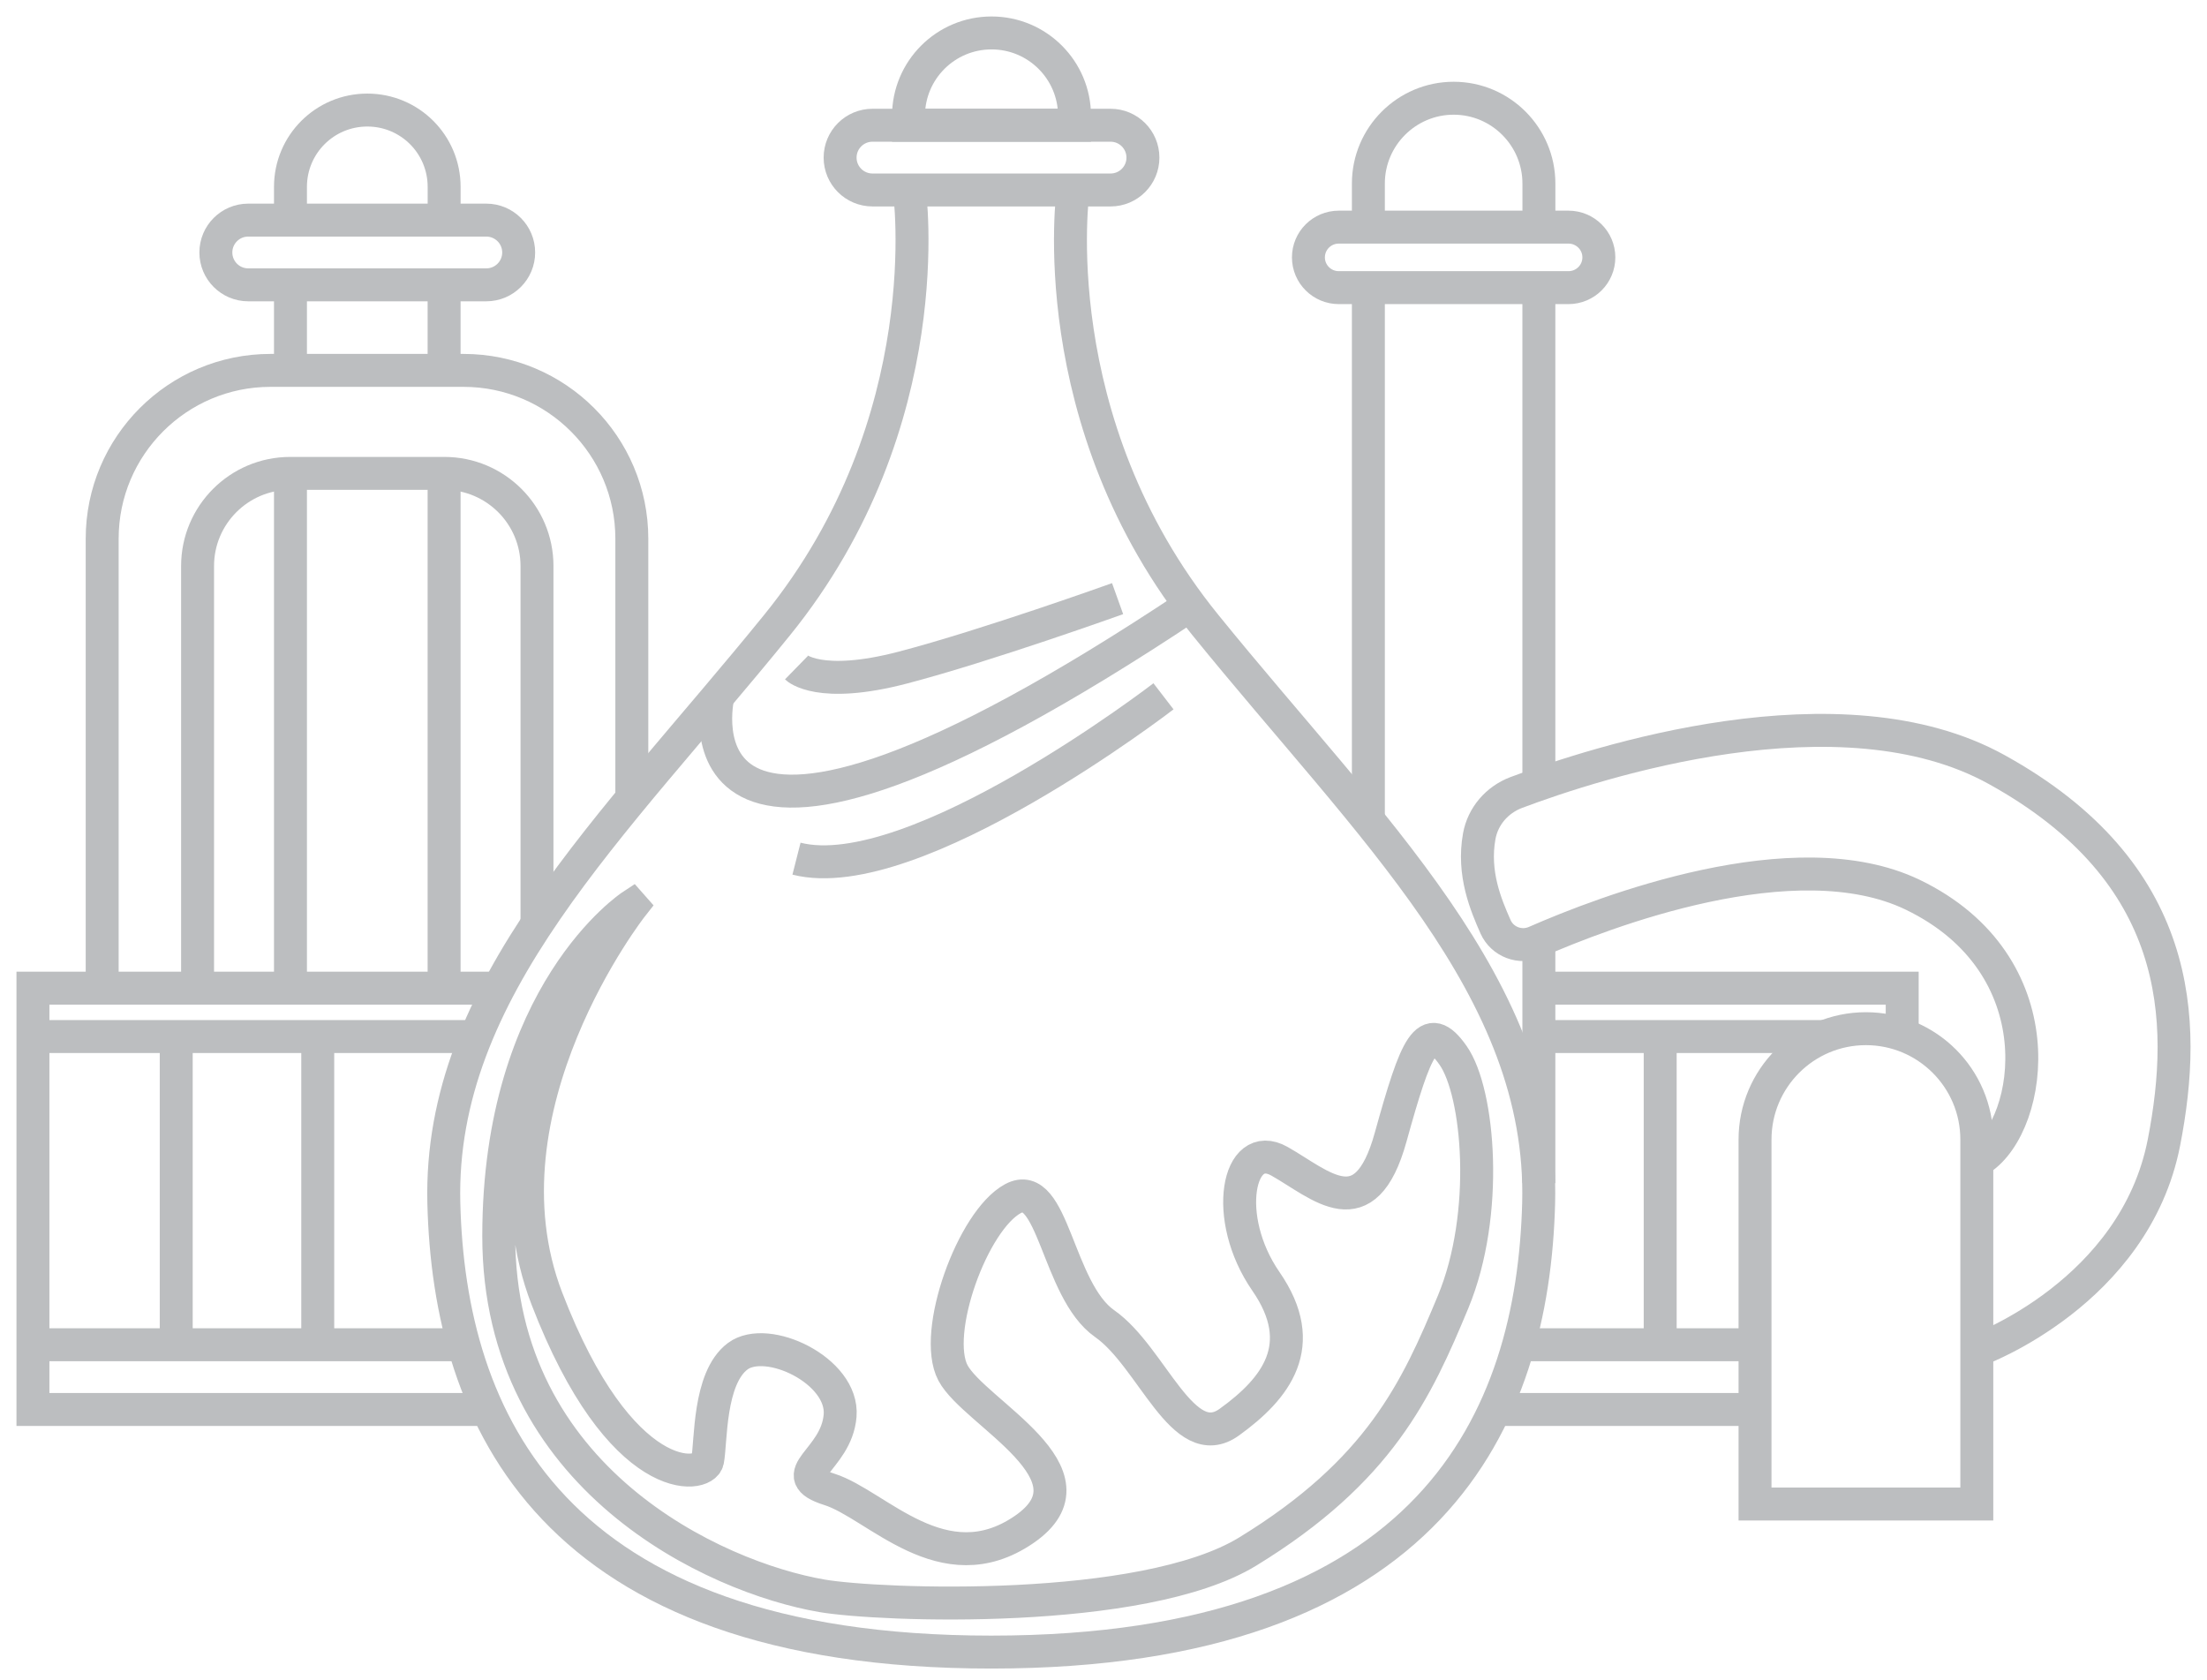 <svg width="67" height="51" viewBox="0 0 67 51" fill="none" xmlns="http://www.w3.org/2000/svg">
<path d="M27.606 5.768C27.606 5.768 28.605 12.791 23.59 18.976C18.575 25.162 13.312 30.006 13.474 36.525C13.637 43.044 16.704 50.153 30.092 50.153C43.48 50.153 46.539 43.044 46.71 36.525C46.881 30.006 41.609 25.162 36.594 18.976C31.579 12.791 32.578 5.768 32.578 5.768" stroke="#BCBEC0" stroke-miterlimit="10"/>
<path d="M33.715 3.802H26.486C25.944 3.802 25.504 4.242 25.504 4.785C25.504 5.327 25.944 5.767 26.486 5.767H33.715C34.257 5.767 34.697 5.327 34.697 4.785C34.697 4.242 34.257 3.802 33.715 3.802Z" stroke="#BCBEC0" stroke-miterlimit="10"/>
<path d="M14.763 6.682H7.535C6.993 6.682 6.553 7.122 6.553 7.664C6.553 8.207 6.993 8.647 7.535 8.647H14.763C15.306 8.647 15.746 8.207 15.746 7.664C15.746 7.122 15.306 6.682 14.763 6.682Z" stroke="#BCBEC0" stroke-miterlimit="10"/>
<path d="M30.101 1C31.493 1 32.621 2.128 32.621 3.52V3.802H27.58V3.52C27.58 2.128 28.708 1 30.101 1Z" stroke="#BCBEC0" stroke-miterlimit="10"/>
<path d="M60.123 35.184C61.738 34.124 62.464 29.28 58.064 27.161C54.493 25.444 48.683 27.691 46.616 28.596C46.154 28.801 45.608 28.596 45.402 28.135C45.112 27.477 44.702 26.52 44.907 25.384C45.018 24.777 45.445 24.282 46.026 24.06C48.435 23.154 55.877 20.727 60.627 23.368C66.258 26.486 66.42 30.946 65.694 34.679C64.805 39.242 60.063 40.976 60.063 40.976" stroke="#BCBEC0" stroke-miterlimit="10"/>
<path d="M56.645 31.228C58.499 31.228 60.012 32.732 60.012 34.594V45.658H53.279V34.594C53.279 32.74 54.783 31.228 56.645 31.228Z" stroke="#BCBEC0" stroke-miterlimit="10"/>
<path d="M46.717 28.494V35.918" stroke="#BCBEC0" stroke-miterlimit="10"/>
<path d="M47.615 6.895H40.643C40.134 6.895 39.721 7.306 39.721 7.813C39.721 8.321 40.134 8.732 40.643 8.732H47.615C48.125 8.732 48.538 8.321 48.538 7.813C48.538 7.306 48.125 6.895 47.615 6.895Z" stroke="#BCBEC0" stroke-miterlimit="10"/>
<path d="M46.717 8.732V23.786" stroke="#BCBEC0" stroke-miterlimit="10"/>
<path d="M41.541 6.895V5.571C41.541 4.144 42.703 2.982 44.13 2.982C45.557 2.982 46.718 4.144 46.718 5.571V6.895" stroke="#BCBEC0" stroke-miterlimit="10"/>
<path d="M41.541 24.871V8.732" stroke="#BCBEC0" stroke-miterlimit="10"/>
<path d="M3.102 29.998V16.353C3.102 13.534 5.391 11.244 8.211 11.244H14.072C16.891 11.244 19.181 13.534 19.181 16.353V24.231" stroke="#BCBEC0" stroke-miterlimit="10"/>
<path d="M5.998 29.998V17.182C5.998 15.636 7.254 14.371 8.809 14.371H13.491C15.037 14.371 16.302 15.627 16.302 17.182V28.067" stroke="#BCBEC0" stroke-miterlimit="10"/>
<path d="M15.149 29.998H1V42.788H14.79" stroke="#BCBEC0" stroke-miterlimit="10"/>
<path d="M1 31.467H14.457" stroke="#BCBEC0" stroke-miterlimit="10"/>
<path d="M1 40.823H14.089" stroke="#BCBEC0" stroke-miterlimit="10"/>
<path d="M46.717 31.467H55.406" stroke="#BCBEC0" stroke-miterlimit="10"/>
<path d="M46.06 40.823H53.28" stroke="#BCBEC0" stroke-miterlimit="10"/>
<path d="M9.646 31.467V40.823" stroke="#BCBEC0" stroke-miterlimit="10"/>
<path d="M5.35 31.467V40.823" stroke="#BCBEC0" stroke-miterlimit="10"/>
<path d="M13.482 14.371V29.998" stroke="#BCBEC0" stroke-miterlimit="10"/>
<path d="M13.482 8.646V11.235" stroke="#BCBEC0" stroke-miterlimit="10"/>
<path d="M8.818 6.681V5.673C8.818 4.383 9.861 3.341 11.151 3.341C12.441 3.341 13.483 4.383 13.483 5.673V6.681" stroke="#BCBEC0" stroke-miterlimit="10"/>
<path d="M8.818 11.235V8.646" stroke="#BCBEC0" stroke-miterlimit="10"/>
<path d="M8.818 29.998V14.371" stroke="#BCBEC0" stroke-miterlimit="10"/>
<path d="M21.795 21.138C21.795 21.138 19.898 29.186 36.14 18.37" stroke="#BCBEC0" stroke-miterlimit="10"/>
<path d="M57.747 31.416V29.998H46.717" stroke="#BCBEC0" stroke-miterlimit="10"/>
<path d="M45.299 42.788H53.279" stroke="#BCBEC0" stroke-miterlimit="10"/>
<path d="M50.4 31.467V40.823" stroke="#BCBEC0" stroke-miterlimit="10"/>
<path d="M19.19 27.503C19.19 27.503 14.372 33.629 16.602 39.421C18.831 45.214 21.369 44.906 21.48 44.343C21.591 43.779 21.506 41.839 22.394 41.173C23.283 40.506 25.615 41.608 25.504 42.975C25.393 44.343 23.744 44.761 25.18 45.214C26.615 45.667 28.631 48.11 31.083 46.436C33.535 44.761 29.571 42.89 28.93 41.677C28.29 40.464 29.528 37.046 30.75 36.388C31.972 35.73 32.092 39.173 33.535 40.182C34.979 41.19 35.911 44.189 37.32 43.172C38.73 42.155 39.772 40.84 38.431 38.9C37.09 36.961 37.585 34.543 38.841 35.252C40.097 35.961 41.438 37.328 42.216 34.526C42.993 31.723 43.327 30.92 44.113 32.039C44.899 33.159 45.223 36.85 44.113 39.524C43.002 42.198 41.883 44.65 37.876 47.102C34.689 49.05 26.683 48.742 24.949 48.444C21.719 47.888 15.141 44.906 15.141 37.525C15.141 30.143 19.182 27.494 19.182 27.494L19.19 27.503Z" stroke="#BCBEC0" stroke-miterlimit="10"/>
<path d="M35.321 21.138C35.321 21.138 27.742 26.973 24.18 26.067" stroke="#BCBEC0" stroke-miterlimit="10"/>
<path d="M24.18 20.266C24.18 20.266 24.863 20.933 27.409 20.266C29.955 19.6 33.928 18.173 33.928 18.173" stroke="#BCBEC0" stroke-miterlimit="10"/>
</svg>
